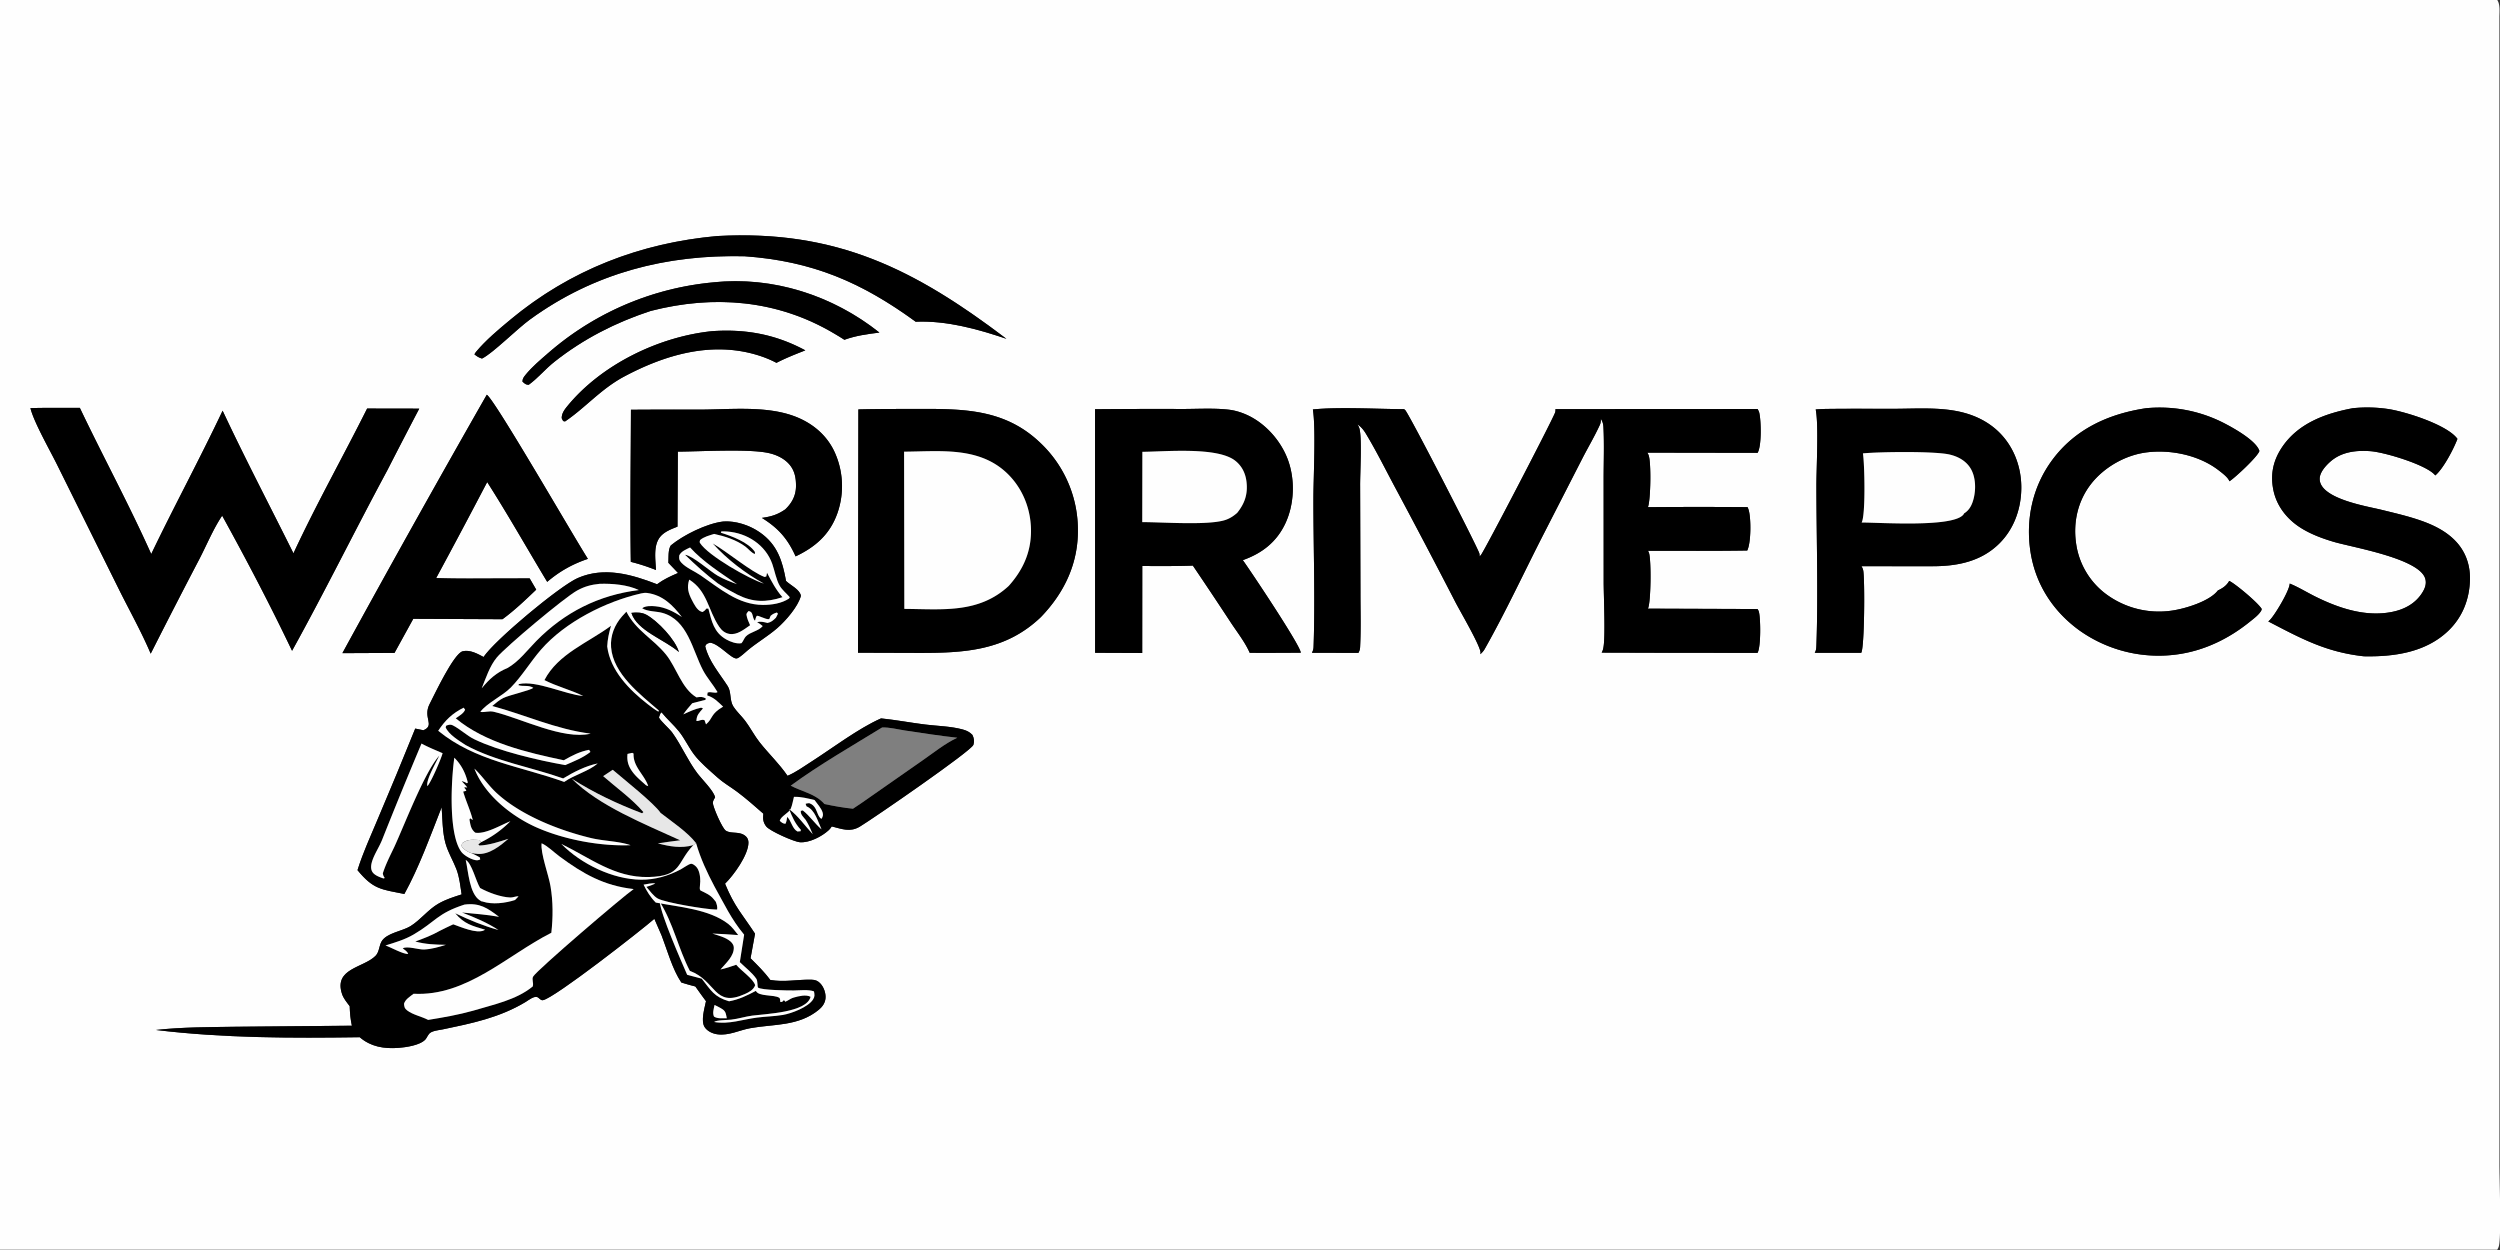 <svg xmlns="http://www.w3.org/2000/svg" width="928" height="464"><rect width="100%" height="100%" fill="#333333" stroke="none"/><path fill="#FEFEFE" d="M0 0h926.986c1.133 1.7.788 4.423.788 6.397l.014 341.344-.005 84.504c0 5.856.748 26.09-.176 30.195-.118.534-.35.978-.621 1.45H0V0zm266.236 87.621c-28.627 2.576-54.562 12.606-76.74 31.012-4.308 3.574-9.143 7.618-12.712 11.887a6.905 6.905 0 00-.678 1.007c.94.763 1.629 1.22 2.814 1.567 4.02-1.958 12.922-10.952 17.87-14.543 23.801-17.274 50.56-24.1 79.64-23.42 25.084 1.792 43.328 9.607 63.474 24.296 11.326-.488 23.02 2.712 33.678 6.347-33.914-25.72-63.004-40.573-107.346-38.153zm-1.624 17.205q-1.052.1-2.1.218-1.05.12-2.097.259-1.046.14-2.09.3-1.044.16-2.085.34-1.04.18-2.077.38-1.036.2-2.069.42-1.032.222-2.06.463-1.029.24-2.052.5-1.023.262-2.041.542t-2.03.58q-1.013.301-2.02.62-1.006.32-2.005.66-1 .34-1.994.699-.993.359-1.978.737-.986.378-1.965.775-.978.398-1.949.814-.97.416-1.932.852-.962.434-1.916.888-.953.454-1.898.926-.944.472-1.88.963-.934.49-1.86 1-.925.508-1.84 1.034-.915.527-1.82 1.071-.905.545-1.8 1.107-.893.561-1.776 1.14-.883.58-1.755 1.176-.87.596-1.73 1.21-.86.612-1.708 1.242t-1.683 1.276q-.835.646-1.658 1.309-.822.662-1.631 1.34-.81.678-1.606 1.372c-2.866 2.502-5.947 5.076-8.356 8.022-.66.806-1.23 1.522-1.204 2.608.878.738 1.123 1.124 2.309 1.168 3.45-2.505 6.14-5.831 9.468-8.475 10.73-8.527 22.837-14.683 35.822-18.94 23.456-6.024 46.951-4.155 68.007 8.326 1.305.774 2.623 1.542 3.885 2.384 4.194-1.536 8.592-2.14 13.007-2.676-17.365-13.814-39.555-21.002-61.833-18.63zm-.349 18.11c-19.706 2.046-41.078 12.39-53.744 27.927-1.039 1.275-2.046 2.673-2.005 4.384l.524 1.042.7.156c7.602-5.162 13.068-11.792 21.591-16.482 15.219-8.167 32.491-13.362 49.62-8.223 2.476.743 4.99 1.73 7.271 2.95 3.476-1.802 7.08-3.21 10.718-4.638-11.042-5.95-22.199-8-34.675-7.116zm-83.569 23.596q-27.235 47.714-53.597 95.917l19.338-.088 6.968-12.661 33.113.15c4.454-3.254 8.545-7.164 12.527-10.977l-2.435-4.178-9.285.038c-8.464-.014-16.97.15-25.428-.153q9.6-17.756 18.95-35.646c7.746 12.136 14.842 24.723 22.276 37.055 4.576-3.92 9.397-6.61 15.102-8.537-4.988-7.747-34.751-59.448-37.529-60.92zM11.3 151.5c1.281 5.24 7.353 15.825 10.004 21.219l22.923 46.196c3.897 7.82 8.315 15.687 11.714 23.726q8.915-17.64 18.078-35.152c2.711-5.225 5.174-11.237 8.45-16.078 9.018 16.354 17.905 33.3 25.94 50.163 12.218-22.078 23.372-44.765 35.344-66.979q5.874-11.484 11.867-22.907l-19.343-.035c-8.982 17.957-18.894 35.536-27.345 53.744-8.764-17.606-17.956-35.146-26.299-52.947-8.475 17.922-17.927 35.355-26.5 53.217-8.205-18.348-17.851-36.116-26.496-54.268-6.102.028-12.239-.082-18.337.1zm785.29.034c-13.826 2.084-26.257 7.693-34.77 19.181-7.33 9.894-9.97 22.05-8.1 34.16 1.844 11.93 8.273 21.91 17.994 29.015q.503.36 1.015.709.512.349 1.033.685.521.336 1.051.659.53.323 1.065.633.534.31 1.082.607.544.297 1.092.58.553.284 1.11.554.557.27 1.124.527.561.256 1.132.498.57.243 1.146.472.576.228 1.16.442.58.214 1.164.415.59.2 1.178.385.593.186 1.187.357.598.171 1.196.328.598.156 1.205.298.602.142 1.21.269.607.127 1.214.24.611.111 1.223.209.611.097 1.223.18.616.082 1.232.15.616.066 1.232.119.616.052 1.237.089.62.037 1.237.059.62.022 1.241.029.616.007 1.237-.001.62-.009 1.241-.032.616-.024 1.237-.062.616-.039 1.236-.093.617-.053 1.233-.122.616-.068 1.227-.152.616-.084 1.228-.183c9.495-1.529 18.18-5.824 25.65-11.834 1.373-1.107 3.434-2.615 4.313-4.138.18-.313.176-.394.24-.703-1.187-2.164-9.908-9.493-12.078-10.429-.901 1.693-2.46 2.758-4.181 3.532-3.067 4.06-12.277 6.832-17.147 7.504q-.806.117-1.613.194-.81.077-1.621.114-.811.037-1.622.034-.816-.003-1.626-.045-.811-.044-1.622-.126-.807-.083-1.608-.206-.807-.122-1.604-.285-.793-.162-1.581-.363-.788-.2-1.563-.44-.78-.24-1.54-.518-.766-.277-1.513-.592-.752-.315-1.486-.667-.73-.35-1.445-.738-.716-.387-1.41-.809-.692-.421-1.367-.877-.675-.455-1.323-.944-.567-.428-1.11-.883-.544-.456-1.06-.938-.521-.483-1.015-.99-.498-.508-.965-1.04-.471-.532-.91-1.087-.44-.555-.857-1.13-.412-.577-.797-1.173-.38-.596-.734-1.21-.353-.615-.68-1.247-.321-.631-.61-1.278-.29-.647-.55-1.308-.253-.66-.48-1.333-.221-.673-.412-1.356-.19-.683-.348-1.375-.154-.691-.272-1.39-.122-.699-.209-1.403c-1.01-7.712.789-15.427 5.6-21.606 4.901-6.292 12.852-10.784 20.775-11.75 8.997-1.098 19.466 1.108 26.705 6.747 1.215.947 3.416 2.573 3.896 4.003 2.08-1.315 10.646-9.299 11.126-11.268-1.173-3.757-9.214-8.266-12.498-9.99q-.843-.449-1.704-.866-.86-.418-1.74-.804-.873-.386-1.761-.74-.888-.353-1.79-.674-.901-.32-1.816-.608-.911-.288-1.835-.542-.92-.254-1.853-.475-.929-.22-1.87-.405-.939-.186-1.881-.338-.947-.151-1.894-.268-.95-.117-1.902-.199-.956-.082-1.912-.129-.956-.046-1.912-.059-.956-.011-1.911.012-.956.023-1.912.08-.956.059-1.907.152zm76.727 0c-10.043 1.909-20.096 5.502-26.116 14.326-3.38 4.961-4.535 10.189-3.316 16.086 1.205 5.848 4.974 10.657 9.943 13.853 3.77 2.426 8.105 4.039 12.381 5.312 7.022 2.09 32.106 6.202 34.08 13.8.504 1.935-.203 3.645-1.245 5.258-2.51 3.894-6.51 6.026-10.977 6.947-9.835 2.025-19.887-1.336-28.644-5.689-3.148-1.566-6.229-3.484-9.482-4.808-.031 2.581-5.603 11.855-7.443 13.611a9.98 9.98 0 01-.507.444c12.29 6.39 21.423 11.382 35.453 12.94 11.085.228 22.887-1.392 31.285-9.39 5.378-5.12 7.992-11.893 8.123-19.223.095-5.467-1.726-10.484-5.59-14.404-3.384-3.435-7.806-5.635-12.304-7.236-4.866-1.732-9.998-2.896-15.009-4.137-5.205-1.29-23.026-4.083-22.886-11.554.045-2.387 2.288-4.845 3.964-6.32 4.168-3.667 9.636-4.27 14.954-3.866 5.269.4 20.816 5.087 23.924 8.909.022.027.04.058.059.087 2.967-2.45 6.836-9.836 8.236-13.567-3.77-5.234-19.131-10.032-25.415-11.039q-1.667-.26-3.352-.412-1.68-.152-3.37-.194-1.69-.043-3.375.023-1.69.067-3.37.243zm-554.687.44l-.14 90.315 22.43.074c17.158.031 32.395-.792 45.475-13.323 8.737-9.068 13.926-20.005 13.717-32.74q-.005-.557-.025-1.113-.019-.556-.052-1.111-.033-.556-.08-1.11t-.108-1.107q-.061-.554-.136-1.105-.075-.551-.163-1.1-.089-.55-.191-1.097-.102-.546-.218-1.09-.116-.545-.246-1.086t-.272-1.079q-.143-.537-.3-1.071-.156-.534-.326-1.064t-.352-1.056q-.183-.525-.38-1.046-.195-.52-.404-1.036-.21-.516-.431-1.026-.222-.51-.456-1.014-.235-.505-.482-1.004-.247-.498-.506-.99-.26-.493-.531-.978-.272-.485-.556-.964-.284-.479-.58-.95-.295-.471-.602-.935-.308-.464-.627-.92-.318-.456-.649-.904-.33-.448-.671-.887-.341-.44-.693-.87-.353-.43-.715-.852-.363-.423-.736-.835-.373-.413-.757-.816-.383-.403-.777-.796-.393-.394-.797-.777c-12.734-12.276-27.499-12.764-44.17-12.715-7.262.02-14.536-.017-21.796.139l-1.697.04zm87.848-.068l.029 90.411 17.483.07.022-32.277c6.254 0 12.526.087 18.775-.162q7.117 10.493 14.067 21.097c2.32 3.515 5.368 7.42 7.035 11.263l4.417.048 14.533-.065c.059-2.43-18.705-30.487-21.505-34.366 7.09-2.523 12.508-6.667 15.77-13.596 3.357-7.128 3.697-16.135 1.01-23.532-2.582-7.118-8.344-13.649-15.271-16.789-2.088-.948-4.408-1.664-6.696-1.928-5.649-.655-11.686-.254-17.388-.26q-16.141-.062-32.281.086zm80.869.078c1.146 7.434.203 24.694.194 33.073-.027 18.335.694 36.837.05 55.152-.027.79-.244 1.398-.593 2.1l17.237.038c.421-.742.603-1.347.643-2.192.345-6.726.118-13.553.123-20.293l-.118-39.759c-.023-4.48.707-17.237-.231-20.89-.15-.593-.44-1.16-.734-1.693 1.404.998 2.292 2.099 3.171 3.565 3.873 6.434 7.253 13.267 10.8 19.886q11.339 21.169 22.347 42.513c1.935 3.72 8.599 15.075 9.296 18.371.073.352.023.638-.036.986.643-.572 1.182-1.157 1.613-1.912 7.95-14.045 14.809-28.93 22.193-43.3l14.07-27.473c2.144-4.171 4.594-8.278 6.533-12.536.25-.55.308-1.238.326-1.837.005-.108 0-.217 0-.326.64.987.906 1.898.965 3.076.331 6.456.068 13.043.073 19.517l.013 37.97c0 5.365.734 20.54-.135 24.597-.123.585-.3 1.122-.612 1.637l19.19.052 38.67.044c1.295-2.265 1.159-12.726.507-15.218-.095-.37-.304-.733-.503-1.056l-40.7-.144c1.156-2.201 1.287-18.092.395-20.71a4.377 4.377 0 00-.372-.775c12.277-.012 24.572.105 36.849-.102 1.45-2.847 1.481-12.157.471-15.222a8.755 8.755 0 00-.344-.877q-18.492-.138-36.99.012c1.034-2.622 1.278-16.896.218-19.386-.167-.394-.131-.279-.308-.613-.036-.077-.077-.155-.113-.233l40.916.066c1.536-2.617 1.323-11.814.621-14.844-.1-.424-.308-.823-.512-1.206l-.109-.217-75.033.046c.023.435.018.899-.145 1.308-1.621 4.022-26.374 51.594-27.557 52.898-.154.167-.312.326-.475.482.022-.44.018-.916-.15-1.332-1.79-4.464-25.949-51.44-27.457-52.995-.132-.135-.277-.234-.426-.349-10.365-.037-23.824-.885-33.831.1zm186.643.003c1.141 5.663.262 21.43.262 28.246.01 19.617.684 39.478.005 59.066-.04 1.087-.032 2.075-.63 3.022l17.256-.01c1.232-1.943 1.368-27.107.752-30.515-.11-.58-.358-1.115-.666-1.615l26.044.006c9.287.032 18.243-1.636 25.097-8.408 5.59-5.52 8.236-13.217 8.2-20.984-.032-7.546-2.823-14.99-8.236-20.327-3.801-3.748-8.576-6.148-13.731-7.424-8.168-2.022-17.21-1.301-25.587-1.296-8.344.006-16.703-.06-25.047.055q-1.862.037-3.72.184zm-439.787.114c-.053 18.81-.342 37.652-.049 56.459 3.226.8 6.25 1.802 9.34 3.024-.166-3.988-1.123-9.383 1.793-12.586 1.602-1.758 4.04-2.654 6.198-3.51l.127-27.844c8.456-.046 26.054-1.088 33.517.481 2.708.57 5.407 1.745 7.384 3.725 2.431 2.436 3.02 5.453 2.957 8.786-.063 3.324-1.48 6.023-3.848 8.31l-.16.15c-2.902 2.001-5.217 2.66-8.651 3.149 6.053 3.75 9.592 7.73 12.52 14.284 7.355-3.493 12.723-8.153 15.517-16.05q.246-.7.456-1.412.211-.712.387-1.432.176-.722.316-1.45.14-.729.245-1.464.105-.734.173-1.473.068-.74.101-1.48.032-.742.029-1.484-.005-.742-.044-1.483-.04-.741-.117-1.48-.076-.738-.188-1.471-.113-.734-.26-1.461-.148-.727-.331-1.447-.183-.719-.402-1.428-.218-.71-.47-1.407-.253-.698-.54-1.383-.285-.684-.605-1.354c-3.2-6.586-8.984-10.965-15.803-13.243-10.466-3.495-23.206-2.094-34.168-2.075q-12.712-.044-25.424.049zm34.22 41.492c-6.066.72-14.757 5.015-19.423 8.879-1.076 1.671-.777 4.468-.902 6.435l3.603 3.783c-2.803 1.193-5.338 2.359-7.8 4.187-9.445-3.673-19.637-6.597-29.446-2.301-6.742 2.953-30.917 23.147-34.947 29.3-2.288-1.224-5.043-2.76-7.734-2.128-3.32.78-10.536 16.189-12.273 19.532-2.687 5.174 2.133 7.912-2.332 9.79l-3.039-.627q-6.791 16.844-13.895 33.559c-2.604 6.233-5.51 12.543-7.529 18.988 5.848 7.135 8.686 7.099 17.383 8.852 5.433-9.827 9.72-21.683 13.842-32.187.333 4.31.28 9.289 1.458 13.442.941 3.315 2.795 6.346 4.034 9.556 1.13 2.928 1.445 6.26 1.938 9.346-2.993.965-5.894 1.87-8.633 3.45-3.863 2.228-6.602 6-10.365 8.337-3.048 1.892-8.934 2.538-10.735 5.718-.922 1.629-.853 3.896-2.212 5.28-4.419 4.497-15.592 4.644-12.46 14.153.55 1.673 1.801 3.164 2.853 4.557.066 2.51.282 4.783.814 7.245l-43.39.39c-9.748.148-19.656.125-29.349 1.195 25.097 3.033 50.407 3.047 75.647 2.685 4.09 3.544 9.05 4.341 14.322 3.957 2.834-.206 8.057-.96 10.027-3.093.349-.38.555-.828.818-1.262.15-.247.319-.482.479-.722.85-1.278 3.694-1.484 5.154-1.788 10.901-2.27 21.057-4.355 30.69-10.127 1.257-.753 3.409-2.568 4.718-1.704.577.38 1.063 1.104 1.758.996 4.202-.65 36.89-26.227 41.399-30.212l2.668 6.125c2.143 5.535 4.03 12.617 7.368 17.527 1.717.506 3.437 1.06 5.18 1.462 1.313 1.815 2.592 3.679 3.954 5.455-.496 2.545-2.008 7.316-.486 9.643 1.02 1.56 3.017 2.456 4.809 2.67 4.272.513 7.966-1.515 12.024-2.26 8.808-1.617 17.978-.64 25.536-6.873 1.336-1.102 2.315-2.48 2.478-4.242.166-1.805-.581-4.014-1.79-5.362-1.008-1.122-1.964-1.5-3.46-1.535-5.2-.118-10.007 1-15.248.087-2.187-2.943-4.737-5.464-7.33-8.042l1.67-9.119c-4.783-7.35-7.568-9.892-11.136-18.573 3.19-3.106 8.75-10.788 8.685-15.308-.013-.837-.307-1.651-.92-2.217-2.296-2.117-5.26-.831-7.43-2.12-1.349-.801-4.802-8.747-4.86-10.324-.025-.694.509-1.52.835-2.105-.618-2.505-4.815-6.584-6.479-8.77-3.69-4.85-6.002-10.505-9.535-15.379-.875-1.208-4.567-4.512-4.804-5.45-.051-.203.513-1.457.606-1.686l.36-.243c2.017 2.532 4.486 4.636 6.455 7.1 2.12 2.653 3.531 5.798 5.566 8.508 2.243 2.987 5.846 6.002 8.647 8.52 2.261 2.032 4.93 3.548 7.36 5.364 3.39 2.534 6.554 5.344 9.737 8.128-.195 1.883-.126 3.156 1.05 4.71 1.306 1.725 10.397 5.733 12.514 5.888 3.524.258 8.144-2.123 10.703-4.483.439-.404.797-.887 1.123-1.383 3.795.947 6.83 2.232 10.422.066 5.045-3.042 41.447-28.134 42.149-30.347.421-1.33.234-2.477-.375-3.712-1.078-1.102-2.168-1.609-3.648-2.01-4.416-1.194-9.405-1.266-13.947-1.833-5.439-.679-10.847-1.708-16.298-2.26-8.33 3.664-18.08 11.068-25.987 16.138-2.735 1.755-5.747 3.915-8.732 5.17-3.085-4.506-6.943-8.142-10.307-12.387-2.024-2.554-3.508-5.512-5.48-8.105-1.344-1.767-3.12-3.366-4.31-5.218-1.472-2.295-.695-5.347-2.108-7.565-2.962-4.647-7.097-9.34-8.355-14.856.501-.985.756-.909 1.758-1.285 3.324.257 8.09 6.268 10.024 5.834.958-.215 3.162-2.31 3.974-2.987 3.5-2.92 7.535-5.264 10.924-8.195 3.162-2.736 7.755-7.981 8.842-12.027-.348-2.354-3.839-3.895-5.52-5.537-1.348-7.466-3.188-13.512-9.784-18.078-3.769-2.609-8.925-4.318-13.566-3.98z"/><path d="M276.43 95.13c-29.08-.68-55.839 6.147-79.64 23.42-4.948 3.592-13.85 12.586-17.87 14.544-1.185-.348-1.873-.804-2.814-1.567.215-.369.404-.678.678-1.007 3.569-4.27 8.404-8.313 12.712-11.887 22.178-18.406 48.113-28.436 76.74-31.012 44.342-2.42 73.432 12.434 107.346 38.153-10.658-3.635-22.352-6.835-33.678-6.347-20.146-14.69-38.39-22.504-63.474-24.296z"/><path d="M241.546 115.422c-12.985 4.257-25.093 10.413-35.822 18.94-3.328 2.644-6.018 5.97-9.468 8.475-1.186-.044-1.43-.43-2.31-1.168-.025-1.086.546-1.802 1.205-2.608 2.41-2.946 5.49-5.52 8.356-8.022q.796-.694 1.606-1.372.809-.678 1.631-1.34.823-.663 1.658-1.309.835-.646 1.683-1.276.847-.63 1.707-1.243.86-.613 1.731-1.21.872-.595 1.755-1.174.883-.58 1.777-1.141.894-.562 1.799-1.107.905-.544 1.82-1.07.915-.527 1.84-1.036.926-.508 1.86-.999.936-.49 1.88-.963.945-.472 1.898-.926.954-.454 1.916-.888.962-.436 1.932-.852t1.95-.814q.978-.397 1.964-.775.985-.378 1.978-.737.993-.36 1.994-.699 1-.34 2.006-.66 1.006-.319 2.018-.62 1.013-.3 2.03-.58 1.019-.28 2.042-.541 1.023-.26 2.051-.501 1.029-.241 2.061-.462 1.033-.22 2.07-.42 1.036-.201 2.076-.381 1.041-.18 2.085-.34 1.044-.16 2.09-.3 1.047-.14 2.096-.259 1.05-.119 2.1-.218c22.28-2.372 44.47 4.816 61.834 18.63-4.415.536-8.813 1.14-13.007 2.676-1.262-.842-2.58-1.61-3.885-2.384-21.056-12.481-44.551-14.35-68.007-8.326z"/><path d="M231.33 139.963c-8.524 4.69-13.99 11.32-21.592 16.482l-.7-.156-.524-1.042c-.041-1.71.966-3.11 2.005-4.384 12.666-15.537 34.038-25.88 53.744-27.927 12.476-.884 23.633 1.165 34.675 7.116-3.638 1.428-7.242 2.836-10.718 4.637-2.282-1.22-4.795-2.206-7.272-2.95-17.128-5.138-34.4.057-49.619 8.224zM127.097 242.45q26.362-48.204 53.597-95.918c2.778 1.472 32.54 53.173 37.53 60.92-5.706 1.927-10.527 4.616-15.103 8.537-7.434-12.332-14.53-24.919-22.276-37.055q-9.35 17.89-18.95 35.646c8.457.304 16.964.14 25.428.153l9.285-.038 2.435 4.178c-3.982 3.813-8.073 7.723-12.527 10.977l-33.113-.15-6.968 12.66-19.338.09zm-71.156.191c-3.399-8.039-7.817-15.906-11.714-23.726l-22.923-46.196c-2.651-5.394-8.723-15.978-10.004-21.22 6.098-.182 12.235-.072 18.337-.1 8.645 18.152 18.29 35.92 26.497 54.268 8.572-17.862 18.024-35.295 26.5-53.217 8.342 17.801 17.534 35.341 26.298 52.947 8.451-18.208 18.363-35.787 27.345-53.744l19.343.035q-5.993 11.423-11.867 22.907c-11.972 22.214-23.126 44.9-35.344 66.98-8.035-16.865-16.922-33.81-25.94-50.164-3.276 4.841-5.739 10.853-8.45 16.078Q64.856 225 55.941 242.64zm783.604-16.578c-.064.31-.06.39-.24.703-.88 1.523-2.94 3.031-4.313 4.138-7.47 6.01-16.155 10.305-25.65 11.834q-.612.099-1.228.183-.611.084-1.227.152-.616.069-1.233.122-.62.054-1.236.093-.62.038-1.237.062-.62.023-1.241.032-.62.008-1.237 0-.62-.006-1.241-.028-.616-.022-1.237-.059-.62-.037-1.237-.09-.616-.052-1.232-.119t-1.232-.15q-.612-.082-1.223-.18-.612-.097-1.223-.208-.607-.113-1.215-.24-.607-.127-1.21-.269-.606-.142-1.204-.298-.598-.157-1.196-.328-.594-.171-1.187-.357-.589-.186-1.178-.385-.584-.2-1.164-.415-.584-.214-1.16-.442-.575-.23-1.146-.472-.57-.242-1.132-.498-.567-.257-1.124-.527-.557-.27-1.11-.553-.548-.284-1.092-.58-.548-.298-1.082-.608-.535-.31-1.065-.633-.53-.323-1.05-.66-.522-.335-1.034-.684-.512-.348-1.015-.71c-9.721-7.104-16.15-17.084-17.993-29.014-1.871-12.11.77-24.266 8.1-34.16 8.512-11.488 20.943-17.097 34.769-19.181q.951-.093 1.907-.151.956-.058 1.912-.081.955-.023 1.911-.012.956.013 1.912.06.956.046 1.912.128.951.082 1.902.199.947.117 1.894.268.942.152 1.88.338.942.185 1.871.405.933.22 1.853.475.924.254 1.835.542.915.287 1.816.608.902.32 1.79.675.888.353 1.762.739.879.386 1.74.804.86.417 1.703.866c3.284 1.724 11.325 6.233 12.498 9.99-.48 1.97-9.046 9.953-11.126 11.268-.48-1.43-2.681-3.056-3.896-4.003-7.239-5.64-17.708-7.845-26.705-6.748-7.923.967-15.874 5.46-20.775 11.751-4.811 6.179-6.61 13.894-5.6 21.606q.087.704.209 1.403.118.699.272 1.39.158.692.348 1.375.19.683.413 1.356.226.673.48 1.333.258.66.548 1.308.29.647.616 1.278.322.632.675 1.246.354.615.734 1.211.385.596.797 1.173.417.575.857 1.13.439.555.91 1.087.467.532.965 1.04.494.507 1.015.99.516.482 1.06.938.543.455 1.11.883.648.489 1.323.944.675.456 1.368.877.693.422 1.409.809.715.387 1.445.738.734.352 1.486.667.747.315 1.513.592.76.278 1.54.518.775.24 1.563.44.788.201 1.58.363.798.163 1.605.285.801.123 1.608.206.81.082 1.622.126.81.042 1.626.045.81.003 1.622-.034.81-.037 1.621-.114.807-.077 1.613-.194c4.87-.672 14.08-3.443 17.147-7.504 1.721-.774 3.28-1.84 4.181-3.532 2.17.936 10.89 8.265 12.078 10.429zm10.396-9.444c3.253 1.324 6.334 3.242 9.482 4.808 8.757 4.353 18.81 7.714 28.644 5.689 4.467-.92 8.467-3.053 10.977-6.947 1.042-1.613 1.749-3.323 1.246-5.258-1.975-7.598-27.059-11.71-34.08-13.8-4.277-1.273-8.613-2.886-12.382-5.312-4.97-3.196-8.738-8.005-9.943-13.853-1.219-5.897-.064-11.125 3.316-16.086 6.02-8.824 16.073-12.417 26.116-14.326q1.68-.176 3.37-.243 1.686-.066 3.376-.023 1.69.042 3.37.194 1.685.152 3.352.412c6.284 1.007 21.645 5.805 25.415 11.039-1.4 3.731-5.269 11.117-8.236 13.567-.018-.029-.037-.06-.06-.087-3.107-3.822-18.654-8.509-23.923-8.91-5.318-.403-10.786.2-14.954 3.867-1.676 1.475-3.919 3.933-3.964 6.32-.14 7.47 17.681 10.264 22.886 11.554 5.01 1.241 10.143 2.405 15.009 4.137 4.498 1.6 8.92 3.8 12.304 7.236 3.864 3.92 5.685 8.937 5.59 14.404-.131 7.33-2.745 14.102-8.123 19.222-8.398 7.999-20.2 9.62-31.285 9.391-14.03-1.558-23.163-6.55-35.453-12.94a9.98 9.98 0 00.507-.444c1.84-1.756 7.412-11.03 7.443-13.611zm-531.451 25.67l.14-90.314 1.697-.04c7.26-.156 14.534-.118 21.796-.14 16.671-.048 31.436.44 44.17 12.716q.404.383.797.777.394.393.777.796.384.403.757.816.373.412.736.835.362.421.715.852.352.43.693.87.342.44.671.887.33.448.65.904.318.456.626.92.307.464.603.935.295.471.579.95t.556.964q.271.485.53.978.26.492.507.99.247.499.482 1.004.234.504.456 1.014t.43 1.026q.21.515.406 1.036.196.521.379 1.046.182.526.352 1.056.17.53.327 1.064.156.534.299 1.071.143.538.272 1.08.13.54.246 1.084.116.545.218 1.091.102.547.19 1.097.09.549.164 1.1.075.551.136 1.105.06.553.108 1.107.047.554.08 1.11.033.555.052 1.11.02.557.025 1.114c.209 12.735-4.98 23.672-13.717 32.74-13.08 12.53-28.317 13.354-45.474 13.323l-22.431-.074zm17.106-74.627l.091 58.358c14.075.098 27.595 1.803 38.74-8.517 5.712-6.36 8.689-13.49 8.235-22.115-.407-7.74-3.688-15.107-9.487-20.31-10.4-9.333-24.645-7.503-37.579-7.416zm70.911 74.655l-.03-90.41q16.14-.15 32.282-.087c5.702.006 11.74-.395 17.388.26 2.288.264 4.608.98 6.696 1.928 6.927 3.14 12.689 9.671 15.271 16.79 2.687 7.396 2.347 16.403-1.01 23.53-3.262 6.93-8.68 11.074-15.77 13.597 2.8 3.879 21.564 31.935 21.505 34.366l-14.533.065-4.417-.048c-1.667-3.843-4.715-7.748-7.035-11.263q-6.95-10.604-14.067-21.097c-6.25.25-12.521.162-18.775.162l-.022 32.278-17.483-.071zm17.543-74.601l-.045 26.092c7.69.007 23.68 1.21 30.335-.642 1.907-.53 3.43-1.5 4.901-2.795 2.805-3.488 3.987-6.983 3.466-11.485-.362-3.134-1.658-5.85-4.15-7.838-6.594-5.258-25.856-3.401-34.507-3.332zm62.948 74.594c.349-.703.566-1.311.593-2.101.644-18.315-.077-36.817-.05-55.152.01-8.379.952-25.64-.194-33.073 10.007-.986 23.466-.138 33.83-.1.15.114.295.213.427.348 1.508 1.555 25.668 48.531 27.457 52.995.168.416.172.891.15 1.332.163-.156.321-.315.475-.482 1.183-1.304 25.936-48.876 27.557-52.898.163-.41.168-.873.145-1.308l75.033-.046.11.217c.203.383.411.782.511 1.206.702 3.03.915 12.227-.62 14.844l-40.917-.066c.036.078.077.156.113.233.177.334.14.22.308.613 1.06 2.49.816 16.764-.217 19.386q18.492-.15 36.989-.012c.127.287.249.578.344.877 1.01 3.065.979 12.375-.471 15.222-12.277.207-24.572.09-36.849.102.145.25.277.498.372.774.892 2.619.761 18.51-.394 20.711l40.699.144c.2.323.408.686.503 1.056.652 2.492.788 12.953-.508 15.218l-38.67-.044-19.189-.052c.313-.515.49-1.052.612-1.637.87-4.057.135-19.232.135-24.597l-.013-37.97c-.005-6.474.258-13.06-.073-19.517-.059-1.178-.326-2.089-.965-3.076 0 .109.005.218 0 .326-.018.599-.077 1.288-.326 1.837-1.939 4.258-4.39 8.365-6.532 12.536l-14.07 27.473c-7.385 14.37-14.244 29.255-22.194 43.3-.43.755-.97 1.34-1.613 1.912.059-.348.109-.634.036-.986-.697-3.296-7.361-14.651-9.296-18.37q-11.008-21.345-22.347-42.514c-3.547-6.619-6.927-13.452-10.8-19.886-.879-1.466-1.767-2.567-3.171-3.565.294.534.584 1.1.734 1.694.938 3.652.208 16.409.23 20.89l.119 39.758c-.005 6.74.222 13.567-.123 20.293-.04.845-.222 1.45-.643 2.192l-17.237-.038zm186.629.011c.598-.947.59-1.935.63-3.022.68-19.588.004-39.45-.005-59.066 0-6.816.88-22.583-.262-28.246q1.857-.147 3.719-.184c8.344-.115 16.703-.05 25.047-.055 8.376-.005 17.419-.726 25.587 1.296 5.155 1.276 9.93 3.676 13.73 7.424 5.414 5.337 8.205 12.78 8.236 20.327.037 7.767-2.609 15.464-8.2 20.984-6.853 6.772-15.81 8.44-25.096 8.408l-26.044-.006c.308.5.557 1.035.666 1.615.616 3.408.48 28.572-.752 30.514l-17.256.011zm17.894-74.026c.63 3.885 1.038 22.984-.475 25.66 7.37.034 33.088 1.794 37.56-2.711.208-.21.344-.4.461-.67 2.048-1.257 2.995-3.27 3.561-5.55.87-3.483.77-7.985-1.137-11.13-1.73-2.853-4.661-4.443-7.842-5.178-5.517-1.276-25.93-1.017-32.128-.42zM234.154 208.56c-.293-18.807-.004-37.649.049-56.46q12.712-.092 25.424-.048c10.962-.02 23.702-1.42 34.168 2.075 6.819 2.278 12.603 6.657 15.803 13.243q.32.67.606 1.354.286.685.538 1.383.253.698.471 1.407.219.71.402 1.428.183.72.33 1.447.148.727.26 1.46.113.734.19 1.473.075.738.116 1.479.04.741.044 1.483.003.742-.029 1.484-.033.74-.101 1.48-.068.739-.173 1.473-.105.735-.245 1.464-.14.728-.316 1.45-.176.72-.387 1.432-.21.712-.456 1.412c-2.794 7.897-8.162 12.557-15.518 16.05-2.927-6.554-6.466-10.534-12.52-14.284 3.435-.49 5.75-1.148 8.652-3.149l.16-.15c2.368-2.287 3.785-4.986 3.848-8.31.063-3.333-.526-6.35-2.957-8.786-1.977-1.98-4.676-3.156-7.384-3.725-7.463-1.569-25.06-.527-33.517-.481l-.127 27.845c-2.159.855-4.596 1.75-6.198 3.51-2.916 3.202-1.96 8.597-1.792 12.585-3.092-1.222-6.115-2.224-9.34-3.024z"/><path fill="#FEFEFE" d="M335.687 226.02l-.09-58.358c12.933-.087 27.178-1.917 37.578 7.416 5.8 5.203 9.08 12.57 9.487 20.31.454 8.626-2.523 15.754-8.234 22.115-11.146 10.32-24.666 8.615-38.741 8.517zm88.318-32.212l.045-26.092c8.65-.07 27.913-1.926 34.507 3.332 2.492 1.989 3.788 4.704 4.15 7.838.521 4.502-.661 7.997-3.466 11.485-1.472 1.294-2.994 2.264-4.901 2.795-6.656 1.851-22.646.65-30.335.642zm267.041.147c1.513-2.676 1.105-21.775.475-25.66 6.198-.596 26.61-.855 32.128.421 3.18.735 6.112 2.325 7.842 5.178 1.907 3.145 2.007 7.647 1.137 11.13-.566 2.28-1.513 4.293-3.56 5.55a2.06 2.06 0 01-.463.67c-4.47 4.505-30.189 2.745-37.56 2.71z"/><path d="M248.098 208.907c.125-1.967-.174-4.764.902-6.435 4.666-3.864 13.357-8.159 19.422-8.88 4.641-.337 9.797 1.372 13.566 3.981 6.596 4.566 8.436 10.612 9.784 18.078 1.681 1.642 5.172 3.183 5.52 5.537-1.087 4.046-5.68 9.29-8.842 12.027-3.389 2.931-7.423 5.276-10.924 8.195-.812.677-3.016 2.772-3.974 2.987-1.933.434-6.7-5.577-10.024-5.834-1.002.376-1.257.3-1.758 1.285 1.258 5.517 5.393 10.21 8.355 14.856 1.413 2.218.636 5.27 2.109 7.565 1.189 1.852 2.965 3.45 4.31 5.218 1.97 2.593 3.455 5.551 5.48 8.105 3.363 4.245 7.22 7.88 10.306 12.387 2.985-1.255 5.997-3.415 8.732-5.17 7.906-5.07 17.657-12.474 25.987-16.139 5.451.553 10.86 1.582 16.298 2.26 4.542.568 9.53.64 13.947 1.835 1.48.4 2.57.907 3.648 2.01.609 1.234.796 2.381.375 3.71-.702 2.214-37.104 27.306-42.15 30.348-3.592 2.166-6.626.881-10.421-.066-.326.496-.684.979-1.123 1.383-2.56 2.36-7.179 4.741-10.703 4.483-2.117-.155-11.208-4.163-12.513-5.887-1.177-1.555-1.246-2.828-1.05-4.711-3.184-2.784-6.348-5.594-9.737-8.128-2.43-1.816-5.1-3.332-7.361-5.365-2.801-2.517-6.404-5.532-8.647-8.52-2.035-2.709-3.446-5.854-5.566-8.506-1.969-2.465-4.438-4.57-6.455-7.1l-.36.242c-.093.229-.657 1.483-.606 1.686.237.938 3.929 4.242 4.804 5.45 3.533 4.874 5.846 10.53 9.535 15.378 1.664 2.187 5.861 6.266 6.48 8.77-.327.586-.86 1.412-.835 2.106.057 1.577 3.51 9.523 4.858 10.324 2.17 1.289 5.135.003 7.431 2.12.613.566.907 1.38.92 2.217.065 4.52-5.494 12.202-8.685 15.308 3.568 8.68 6.353 11.223 11.136 18.573l-1.67 9.12c2.593 2.577 5.143 5.098 7.33 8.04 5.24.915 10.047-.204 15.248-.086 1.496.034 2.452.413 3.46 1.535 1.209 1.348 1.956 3.557 1.79 5.362-.163 1.762-1.142 3.14-2.478 4.242-7.558 6.232-16.728 5.256-25.536 6.873-4.058.745-7.752 2.773-12.024 2.26-1.792-.214-3.788-1.11-4.809-2.67-1.522-2.327-.01-7.098.486-9.643-1.362-1.776-2.64-3.64-3.954-5.455-1.743-.401-3.463-.956-5.18-1.462-3.339-4.91-5.225-11.992-7.368-17.527l-2.668-6.125c-4.51 3.985-37.197 29.562-41.399 30.212-.695.108-1.181-.616-1.758-.996-1.31-.864-3.46.951-4.717 1.704-9.634 5.772-19.79 7.857-30.691 10.127-1.46.304-4.304.51-5.154 1.788-.16.24-.33.475-.479.722-.263.434-.47.883-.818 1.262-1.97 2.133-7.193 2.887-10.027 3.093-5.273.384-10.231-.413-14.322-3.957-25.24.362-50.55.348-75.647-2.685 9.693-1.07 19.6-1.047 29.349-1.195l43.39-.39c-.532-2.462-.748-4.735-.814-7.245-1.052-1.393-2.302-2.884-2.853-4.557-3.132-9.509 8.041-9.656 12.46-14.153 1.359-1.384 1.29-3.651 2.212-5.28 1.8-3.18 7.687-3.826 10.735-5.718 3.763-2.338 6.502-6.11 10.365-8.337 2.739-1.58 5.64-2.485 8.633-3.45-.493-3.086-.809-6.418-1.938-9.346-1.24-3.21-3.093-6.241-4.034-9.556-1.178-4.153-1.125-9.132-1.458-13.442-4.121 10.504-8.409 22.36-13.842 32.187-8.697-1.753-11.535-1.717-17.383-8.852 2.018-6.445 4.925-12.755 7.53-18.988q7.103-16.715 13.894-33.56l3.039.627c4.465-1.877-.355-4.615 2.332-9.789 1.737-3.343 8.953-18.752 12.273-19.532 2.691-.632 5.446.904 7.734 2.127 4.03-6.152 28.205-26.346 34.947-29.299 9.809-4.296 20-1.372 29.446 2.301 2.462-1.828 4.997-2.994 7.8-4.187l-3.603-3.783zm-9.753 92.978c-9.236-3.519-17.765-7.516-26.11-12.842 9.992 10.086 27.416 16.996 40.243 22.876-2.761.366-5.534.693-8.283 1.14 4.332 1.162 8.767 1.948 13.175.645-6.325 6.611-4.046 11.56-16.611 11.85-12.625.293-21.646-7.075-32.387-12.285 7.274 7.416 19.07 13.171 29.572 13.273 5.24.051 10.166-1.403 14.77-3.843 1.005-.533 2.662-1.796 3.704-2.047.645-.156 1.58.645 1.98 1.049 1.23 1.24 1.593 3.825 1.542 5.495-.026.82-.132 1.632-.186 2.45-.025.38.063.584.266.898 1.806.899 3.629 1.607 4.899 3.225.256.326.532.636.788.963.36 1.008.642 1.772.504 2.868-.129.01-.257.033-.387.032-3.69-.04-18.788-2.527-21.648-4.091-1.549-.847-3.065-2.992-4.235-4.333 1.162-.31 2.201-.726 3.297-1.211-.78-.405-3.356.247-4.339.387 1.196 2.472 2.577 4.708 4.528 6.65 8.58 1.662 19.767 2.411 26.894 7.922 1.415 1.095 2.598 2.755 3.715 4.15q-4.805-.377-9.62-.567c2.184.707 4.907 1.377 6.689 2.88.591.498 1.217 1.327 1.27 2.116.225 3.328-2.941 5.976-4.934 8.337 2.008-.44 3.906-1.084 5.843-1.759 1.692 2.117 6.4 5.258 7.033 7.618-.666 1.734-2.247 2.545-3.859 3.27-11.493 5.17-10.472-4.923-20.39-8.617-4.314-8.352-6.124-17.594-11.182-25.672.468 5.009 7.83 21.688 10.192 27.134l5.399 1.433c3.444 4.33 4.538 6.76 10.148 8.407 3.75-.687 6.6-2.117 9.957-3.871 1.038 2.22 6.71 1.295 8.695 2.57.325.208.332 1.19.39 1.58.826-.037.797-.168 1.337-.748l.52.633c.288-.144.596-.28.872-.448.801-.485 1.399-.871 2.316-1.13 1.74-.491 4.515-1.204 6.17-.254-1.403 5.858-16.755 6.325-21.605 6.973-2.658.355-5.216 1.2-7.893 1.506-1.49.17-5.35.098-6.328.864 5.472.98 10.617-.964 16.005-1.642 3.142-.396 6.348-.45 9.473-.96 3.246-.531 9.43-2.89 11.256-5.74.73-1.14.578-1.762.36-3.014-2.009-.777-5.289-.372-7.454-.35-2.022.02-12.092-.086-13.312-1.07-.28-.224-.074-2.409-.618-3.233-1.435-2.177-4.255-4.352-6.15-6.21q.77-5.102 1.605-10.194c-4.784-5.723-7.407-11.466-11.025-17.912-2.761-5.22-5.175-10.387-6.813-16.072-3.223-4.145-9.022-7.973-13.181-11.227-2.309-3.508-14.036-12.788-17.755-15.995l-3.56 2.356c4.838 4.242 10.813 8.507 14.946 13.356l-.488.43zm-59.714 10.713q1.507-.73 2.945-1.586 1.439-.856 2.799-1.831 1.36-.975 2.632-2.063t2.447-2.28c-3.541 1.426-9.247 4.865-13.022 4.256-1.694-1.345-1.79-2.868-2.169-4.878l.255-.468.978.648c-.855-3.52-2.552-7.018-3.562-10.564l.246-.051c.313-.07.612-.158.918-.254-.199-.52-.407-.761-.812-1.141.546-.258.584-.152 1.149-.033-.25-.613-2.055-2.259-2.018-2.417.731.207 1.286.42 1.93.828l.306-.305c-.886-3.573-2.384-6.585-5.01-9.193-1.136 8.033-2.282 28.218 2.57 34.89 1.028 1.413 3.704 2.884 5.392 3.14.714.11.988-.027 1.652-.254l-.143-.766c-1.046-.622-2.092-1.127-3.203-1.618.77.13 1.546.249 2.326.31 4.369.34 8.382-2.951 11.497-5.61-3.395 1.088-7.182 2.368-10.756 2.502l-.425-.437 1.078-.825zm89.132-115.35l-.173.494c3.979 1.237 10.22 3.53 12.646 7.147l-.022.777c-1.372-.498-2.403-1.952-3.58-2.82-3.262-2.404-7.615-3.816-11.543-4.652-1.807.574-3.748 1.025-5.218 2.275-.088.414-.277.697-.04 1.072 2.969 4.692 18.252 13.395 23.735 15.098-6.929-3.834-13.694-9.003-19.003-14.907 5.314 3.009 14.39 10.659 19.25 12.44l.638-.193.27-1.369c1.717 3.244 3.284 6.31 5.73 9.075-6.048 1.959-11.008 1.957-16.811-.992-2.459-1.249-4.91-2.632-7.21-4.154-4.343-3.29-8.248-6.814-12.154-10.607 2.762.268 9.248 6.118 12.117 7.765 2.239 1.286 4.747 2.268 7.17 3.15-5.952-4.126-12.519-8.222-17.409-13.624-1.487.737-3.22 1.367-4.008 2.917-.106 1.23-.143 1.714.75 2.694 1.768 1.94 4.955 3.227 7.131 4.714 7.132 4.87 13.969 10.957 23.153 11 3.245.015 6.97-.548 9.699-2.37l.279-.492c-1.156-1.353-2.812-2.689-3.698-4.19-1.334-2.261-1.904-5.666-2.8-8.194-2.508-7.064-9.343-11.45-16.67-11.996q-1.113-.086-2.23-.057zm-11.93 17.908c-.916 2.922-.37 4.95 1.03 7.626.73 1.393 1.857 3.725 3.453 4.261.206.07.308.086.508.128.648-.4.974-.675 1.42-1.29l.705.044c1.243 4.71 2 8.8 6.623 11.431 1.552.884 3.883 1.758 5.673 1.394.647-.726 1.006-1.875 1.6-2.491 1.655-1.72 4.721-1.964 6.276-3.86-.683-.545-1.332-1.053-2.097-1.477 1.406-.324 2.514-.022 3.875.32 1.435-.315 2.096-.955 3.122-1.944l.746-1.459-.369-.485c-.96.292-1.593.57-2.346 1.24l-.508 1.227c-1.322.27-4.322-1.687-4.674-1.152-.325.494-.46 1.19-.622 1.756-1.217-1.248-.433-3.401-2.428-3.586-.297.407-.818.858-.737 1.363.227 1.407.763 2.6 1.348 3.889-2.241 1.514-4.783 3.696-7.667 3.218-1.71-.284-2.894-1.318-3.842-2.722-4.085-6.053-4.338-13.268-11.09-17.43zm-33.226 1.558c-3.133.301-5.648.979-8.412 2.51-4.698 2.6-26.423 20.802-29.786 24.836-2.636 3.163-4.053 7.648-5.595 11.443 2.74-3.37 5.48-5.882 9.597-7.546 4.218-2.416 7.302-6.6 10.679-10.031 10.478-10.646 23.181-17.056 38.065-18.895-4.294-2.005-9.864-2.46-14.548-2.317zm15.406 3.558c-13.138 2.977-28.24 10.594-37.19 20.868-3.932 4.516-7.042 9.821-11.24 14.097-3.05 3.107-8.99 5.821-11.285 9.022 1.736.257 3.169-.485 5.023-.042 10.17 2.432 25.623 10.511 35.94 8.12-12.946-1.643-24.114-6.928-36.537-10.272 1.264-1.043 2.601-2.233 4.078-2.957 2.387-1.17 10.022-2.787 11.157-3.794-1.77-1.142-3.686-.379-5.535-.977l.202-.404c6.436-1.49 17.3 3.904 23.863 4.415-4.656-2.299-9.74-3.51-14.396-5.895 5.047-9.768 16.291-13.91 24.72-20.173-.753 2.612-1.284 4.952-1.417 7.68 1.116 8.91 8.185 16.112 15.007 21.406 1.29 1.002 2.586 1.985 3.994 2.816l.155-.45c-6.922-5.984-16.98-13.607-17.72-23.517-.316-4.234 1.296-8.254 4.067-11.415q.788-.893 1.618-1.747c3.571 7.04 9.915 10.018 14.674 15.884 3.962 4.885 5.761 12.567 11.353 15.935l.387-.06c1.254-.183 1.9-.17 3.051.435l-.09.524-4.932 1.269c-1.164 1.346-2.32 2.67-3.326 4.142 2.189-1.024 4.242-2 6.624-2.5l.698.286c-1.388 1.56-2.4 2.475-2.443 4.664 1.243.058 1.749-.741 3.004-.312l.555 1.569c2.732-2.362 1.554-3.792 6.348-6.58-1.919-1.805-3.33-3.355-5.903-4.179l.153-1.055c1.32-.473 2.728.461 3.687-.165-1.646-2.79-3.898-5.269-5.398-8.112-3.943-7.469-5.62-18.725-15.145-21.313-2.286-.621-5.453-.44-7.442-1.696 1.159-.97 3.464-.876 4.911-.741 3.643.339 6.844 1.973 9.836 3.983-3.401-4.422-7.103-8.144-12.919-8.926-.743-.1-1.461.006-2.187.167zm-65.916 42.414c-4.21 2.125-6.81 4.629-9.435 8.578 13.8 11.28 30.538 13.127 46.764 18.986 3.752-2.642 9.15-3.98 12.452-6.865-4.478.918-8.95 3.21-12.835 5.571-11.835-4.2-25.167-6.344-36.201-12.384-2.341-1.554-6.336-3.92-7.422-6.584l.199-.615c.84-.321 1.574-.573 2.425-.142 2.82 1.426 5.184 3.814 8.056 5.202 9.162 4.427 23.685 7.804 33.73 9.57 3.293-1.451 6.487-2.649 9.34-4.887l-.504-.786c-3.659.713-6.187 2.083-9.377 3.881-13.693-2.902-29.181-6.466-40.122-15.571 1.2-.857 2.944-1.806 3.482-3.205l-.552-.749zm155.321 7.363c-11.271 6.936-23.265 13.782-33.914 21.596 4.426 2.336 9.124 2.951 12.53 6.809 3.52.755 7.01 1.38 10.593 1.748l3.425-2.302 22.264-15.548c4.155-2.882 8.457-6.367 13.034-8.503-6.477-.695-12.914-1.728-19.357-2.68-2.634-.39-5.947-1.267-8.575-1.12zm-170.953 5.955q-7.489 17.76-14.6 35.673c-1.069 2.703-2.833 5.216-3.715 7.956-.36 1.12-.595 2.426-.157 3.558.587 1.522 2.54 2.247 3.95 2.758.525.19.41.148.876-.03-.084-.128-.17-.255-.252-.383-.298-.467-.377-.821-.464-1.36 1.059-3.343 2.69-6.502 4.197-9.662 3.892-8.421 11.205-27.756 16.745-34-.95 2.136-5.116 9.17-4.383 11.298 1.389-1.571 5.02-9.95 5.627-12.22-2.597-1.148-5.343-2.212-7.824-3.588zm78.225 3.453l-1.755.394c-.315 2.814.426 4.873 2.185 7.105 1.306 1.656 3.104 3.09 4.654 4.52l.855.358c-1.374-4.241-5.692-7.19-5.443-12.103l-.496-.274zm-58.595 5.848c3.781 9.784 13.888 17.797 23.24 21.904 10.252 4.501 23.582 6.974 34.757 6.53l-.315-.104c-4.548-1.449-9.717-1.426-14.412-2.555-11.773-2.83-25.985-8.387-35.01-16.705-3.019-2.782-5.288-6.263-8.26-9.07zm118.624 10.48c-.374 1.366-.636 3.206-1.223 4.46-.745 1.595-3.548 2.635-4.063 4.439.72.62 1.145 1.056 2.12 1.11.44-.86.526-1.628.636-2.581 1.603 1.535 1.829 4.34 3.816 5.437l1.185-.1.068-.561c-2.126-2.227-3.211-4.83-4.348-7.646 3.477 2.607 5.853 6.174 8.784 9.318-.767-1.848-1.536-3.585-2.602-5.287-.837-1.089-1.991-1.995-1.843-3.387l.749-.162c2.594 2.06 4.437 4.85 6.956 7.05-1.361-2.952-2.43-7.29-5.57-8.553l-.352-.93c.346-.19.932-.199 1.33-.26 1.148.366 1.854 1.087 2.408 2.135.602 1.141 1.05 3.185 2.177 3.698.485-.85.708-1.41.392-2.425-.478-1.534-2.045-3.28-2.986-4.572-2.54-.593-5.004-1.258-7.634-1.183zm-93.666 17.24c-.49 3.6 2.599 11.76 3.293 15.926.975 5.844.954 11.42.314 17.294-16.496 8.367-31.446 23.672-51.122 22.637-1.329 1.017-3.065 2.046-3.572 3.711.116 1.17.163 1.697 1.166 2.472 2.148 1.66 5.377 2.248 7.795 3.524 5.6-.904 11.18-1.874 16.648-3.407 7.47-2.266 16-3.946 22.166-8.999.459-1.305-.47-2.65.18-3.712 1.554-2.54 33.166-29.597 37.294-32.449-10.985-1.22-18.77-5.64-27.54-12.13-2.066-1.53-4.342-3.84-6.622-4.866zm-28.177 6.177c.972 4.243 1.342 12.529 5.248 15.011.235.15.474.284.716.42l.082-.06c.067.024.134.05.202.073 3.604 1.234 8.495.588 12.055-.56l1.3-1.353c-1.006-.124-1.963.458-3.03.422-3.543-.12-8.13-1.826-11.231-3.527-1.585-2.55-3.023-9.119-5.342-10.426zm-.454 16.576c-10.134 3.282-10.74 6.343-18.856 11.087-3.304 1.93-6.841 2.968-10.467 4.091 1.921.652 6.758 3.382 8.407 3.13-.325-.927-1.262-1.471-2.011-2.06 1.602-.993 5.878.527 7.961.427 2.739-.133 5.46-.92 8.064-1.738-3.891-.061-7.59-.184-11.366-1.227 3.162-1.16 6.163-2.296 9.095-3.969 1.658-.814 3.308-1.66 4.997-2.409 2.713.951 8.669 3.578 11.394 2.245.183-.09.259-.147.417-.253-4.806-1.432-7.72-2.109-11.08-6.098 5.33 2.541 10.34 4.633 16.05 6.216-4.285-2.807-8.786-4.642-13.536-6.505 4.566.476 9.24.773 13.753 1.608-4.313-3.267-7.164-5.257-12.822-4.545zm92.82 37.26c-.282 1.378-.836 2.984-.207 4.315 1.277.856 3.258.616 4.753.618-.295-1.357-.298-2.463-1.555-3.316-.914-.62-2.006-1.118-2.991-1.616z"/><path fill="#FEFEFE" d="M265.091 198.194c3.928.836 8.281 2.248 11.542 4.653 1.178.867 2.21 2.321 3.581 2.82l.022-.778c-2.427-3.618-8.667-5.91-12.646-7.147l.173-.493q1.116-.029 2.23.057c7.326.546 14.161 4.932 16.668 11.996.897 2.528 1.467 5.933 2.801 8.193.886 1.502 2.542 2.838 3.698 4.191l-.28.491c-2.728 1.823-6.453 2.386-9.698 2.37-9.184-.042-16.02-6.128-23.153-11-2.176-1.486-5.363-2.772-7.131-4.713-.893-.98-.856-1.464-.75-2.694.789-1.55 2.521-2.18 4.008-2.917 4.89 5.402 11.457 9.498 17.408 13.624-2.422-.882-4.93-1.864-7.17-3.15-2.868-1.647-9.354-7.497-12.116-7.765 3.906 3.793 7.811 7.316 12.153 10.607 2.3 1.522 4.752 2.905 7.21 4.154 5.804 2.949 10.764 2.95 16.813.992-2.447-2.764-4.014-5.831-5.73-9.075l-.27 1.369-.64.193c-4.86-1.781-13.935-9.431-19.25-12.44 5.31 5.904 12.075 11.073 19.004 14.907-5.483-1.703-20.766-10.406-23.735-15.098-.237-.375-.048-.658.04-1.072 1.47-1.25 3.411-1.701 5.218-2.275z"/><path fill="#FEFEFE" d="M288.021 229.298c-1.026.99-1.687 1.63-3.122 1.945-1.36-.343-2.47-.645-3.875-.32.765.423 1.414.931 2.097 1.476-1.555 1.896-4.621 2.14-6.277 3.86-.593.616-.952 1.765-1.6 2.491-1.79.364-4.12-.51-5.672-1.394-4.623-2.632-5.38-6.722-6.623-11.431l-.705-.044c-.446.615-.772.89-1.42 1.29-.2-.042-.302-.059-.508-.128-1.596-.536-2.724-2.868-3.453-4.261-1.4-2.676-1.946-4.704-1.03-7.626 6.75 4.163 7.004 11.378 11.09 17.43.947 1.405 2.131 2.44 3.84 2.723 2.885.478 5.427-1.704 7.668-3.218-.585-1.29-1.121-2.482-1.348-3.89-.08-.504.44-.955.737-1.362 1.995.185 1.211 2.338 2.428 3.586.162-.566.297-1.262.622-1.756.352-.535 3.352 1.423 4.674 1.152l.508-1.227c.753-.67 1.386-.948 2.346-1.24l.37.485-.747 1.46zm-109.207 26.205c1.542-3.795 2.96-8.28 5.595-11.443 3.363-4.034 25.088-22.235 29.786-24.837 2.764-1.53 5.28-2.208 8.412-2.51 4.684-.143 10.254.313 14.548 2.318-14.884 1.839-27.587 8.25-38.065 18.895-3.377 3.43-6.461 7.615-10.68 10.031-4.116 1.664-6.855 4.177-9.596 7.546z"/><path fill="#FEFEFE" d="M219.26 272.337c-10.316 2.391-25.769-5.688-35.94-8.12-1.853-.443-3.286.3-5.022.042 2.294-3.2 8.235-5.915 11.286-9.022 4.197-4.276 7.307-9.58 11.24-14.097 8.95-10.274 24.05-17.891 37.189-20.868.726-.161 1.444-.267 2.187-.167 5.816.782 9.518 4.504 12.92 8.926-2.993-2.01-6.194-3.644-9.837-3.983-1.447-.135-3.752-.23-4.911.741 1.989 1.256 5.156 1.075 7.442 1.696 9.525 2.588 11.202 13.844 15.145 21.313 1.5 2.843 3.752 5.321 5.398 8.112-.959.626-2.368-.308-3.687.165l-.153 1.055c2.573.824 3.984 2.374 5.903 4.178-4.794 2.79-3.616 4.22-6.348 6.58l-.555-1.568c-1.255-.43-1.76.37-3.004.312.042-2.19 1.055-3.105 2.443-4.664l-.698-.286c-2.382.5-4.435 1.476-6.624 2.5 1.005-1.472 2.162-2.796 3.326-4.142l4.932-1.269.09-.524c-1.151-.606-1.797-.618-3.05-.435l-.388.06c-5.592-3.368-7.39-11.05-11.353-15.935-4.759-5.866-11.103-8.844-14.674-15.884q-.83.854-1.618 1.747c-2.771 3.16-4.383 7.18-4.067 11.415.74 9.91 10.798 17.533 17.72 23.516l-.155.451c-1.408-.831-2.704-1.814-3.994-2.816-6.822-5.294-13.891-12.496-15.007-21.407.133-2.727.664-5.067 1.417-7.679-8.429 6.263-19.673 10.405-24.72 20.173 4.656 2.385 9.74 3.596 14.396 5.895-6.562-.51-17.427-5.906-23.863-4.415l-.202.404c1.849.598 3.766-.165 5.535.977-1.135 1.007-8.77 2.623-11.157 3.794-1.477.724-2.814 1.914-4.078 2.957 12.423 3.344 23.59 8.63 36.537 10.272zm15.117-44.841c2.074 6.676 12.588 10.04 17.631 14.544-1.288-4.594-7.87-11.554-12.081-13.842-1.722-.936-3.656-.896-5.55-.702z"/><path d="M252.008 242.04c-5.043-4.504-15.557-7.868-17.63-14.544 1.893-.194 3.827-.234 5.549.702 4.21 2.288 10.793 9.248 12.081 13.842z"/><path fill="#FEFEFE" d="M162.662 271.264c2.625-3.95 5.224-6.453 9.435-8.578l.552.75c-.538 1.398-2.283 2.347-3.482 3.204 10.94 9.105 26.43 12.669 40.122 15.571 3.19-1.798 5.718-3.168 9.377-3.881l.504.786c-2.853 2.238-6.047 3.436-9.34 4.887-10.045-1.766-24.568-5.143-33.73-9.57-2.872-1.388-5.236-3.776-8.056-5.202-.851-.43-1.585-.18-2.425.142l-.2.615c1.087 2.665 5.082 5.03 7.423 6.584 11.034 6.04 24.366 8.183 36.201 12.384 3.884-2.36 8.357-4.653 12.835-5.57-3.302 2.885-8.7 4.222-12.452 6.864-16.226-5.859-32.964-7.706-46.764-18.986z"/><path fill="#7F7F7F" d="M293.504 291.645c10.649-7.814 22.643-14.66 33.914-21.596 2.628-.147 5.94.73 8.575 1.12 6.443.952 12.88 1.985 19.357 2.68-4.577 2.136-8.88 5.621-13.034 8.503L320.052 297.9l-3.425 2.302c-3.583-.368-7.074-.993-10.593-1.748-3.406-3.858-8.104-4.473-12.53-6.81z"/><path fill="#FEFEFE" d="M146.3 314.514c-1.506 3.16-3.138 6.319-4.197 9.661.087.54.166.894.464 1.36.082.13.168.256.252.384-.467.178-.35.22-.877.03-1.41-.51-3.362-1.236-3.95-2.758-.437-1.132-.202-2.437.158-3.558.882-2.74 2.646-5.253 3.714-7.956q7.112-17.914 14.601-35.673c2.481 1.376 5.227 2.44 7.824 3.589-.607 2.27-4.238 10.648-5.627 12.22-.733-2.13 3.433-9.163 4.383-11.299-5.54 6.244-12.853 25.579-16.745 34zm93.474-23.039c-1.55-1.429-3.348-2.863-4.654-4.52-1.76-2.23-2.5-4.29-2.185-7.104l1.755-.394.496.274c-.249 4.914 4.07 7.862 5.443 12.103l-.855-.359zm-61.143 21.123l-.616-.768c-2.416-.13-4.445-.427-6.452 1.171-.085.356-.327.886-.14 1.205.626 1.068 2.328 2.085 3.488 2.452 1.11.49 2.157.996 3.203 1.618l.143.766c-.664.227-.938.363-1.652.255-1.688-.257-4.364-1.728-5.392-3.141-4.852-6.672-3.706-26.857-2.57-34.89 2.626 2.608 4.124 5.62 5.01 9.193l-.306.305c-.644-.407-1.199-.621-1.93-.828-.037.158 1.767 1.804 2.018 2.417-.565-.119-.603-.225-1.149.033.405.38.613.62.812 1.14a10.94 10.94 0 01-.918.255c-.082.018-.164.034-.246.05 1.01 3.547 2.707 7.046 3.562 10.565l-.978-.648-.255.468c.378 2.01.475 3.533 2.17 4.878 3.774.609 9.48-2.83 13.02-4.257q-1.174 1.193-2.446 2.28-1.272 1.089-2.632 2.064-1.36.975-2.799 1.831-1.438.856-2.945 1.586zm55.461 1.141c-11.175.444-24.505-2.029-34.756-6.53-9.353-4.107-19.46-12.12-23.241-21.904 2.972 2.807 5.241 6.288 8.26 9.07 9.025 8.318 23.237 13.875 35.01 16.705 4.695 1.129 9.864 1.106 14.412 2.555l.315.104z"/><path fill="#E7E7E7" d="M212.234 289.043c8.346 5.326 16.875 9.323 26.11 12.842l.49-.43c-4.134-4.85-10.11-9.115-14.946-13.357l3.56-2.356c3.718 3.207 15.445 12.487 17.754 15.995 4.16 3.254 9.958 7.082 13.18 11.227l-1.012.74c-4.408 1.303-8.843.517-13.175-.646 2.749-.446 5.522-.773 8.283-1.139-12.827-5.88-30.251-12.79-40.244-22.876z"/><path fill="#FEFEFE" d="M292.91 300.343c1.137 2.816 2.222 5.42 4.348 7.646l-.068.56-1.185.1c-1.987-1.097-2.213-3.901-3.816-5.436-.11.953-.196 1.72-.636 2.58-.975-.053-1.4-.49-2.12-1.11.515-1.803 3.318-2.843 4.063-4.437.587-1.255.849-3.095 1.223-4.46 2.63-.076 5.094.59 7.634 1.182.941 1.292 2.508 3.038 2.986 4.572.316 1.015.093 1.576-.392 2.425-1.128-.513-1.575-2.557-2.177-3.698-.554-1.048-1.26-1.769-2.409-2.135-.397.061-.983.07-1.329.26l.352.93c3.14 1.263 4.209 5.601 5.57 8.552-2.52-2.198-4.362-4.988-6.956-7.049l-.75.162c-.147 1.392 1.007 2.298 1.844 3.387 1.066 1.702 1.835 3.44 2.602 5.287-2.931-3.144-5.307-6.711-8.784-9.318z"/><path fill="#E7E7E7" d="M174.911 316.658c-1.16-.367-2.862-1.384-3.488-2.452-.187-.319.055-.849.14-1.205 2.007-1.598 4.036-1.3 6.452-1.17l.616.767-1.078.825.425.437c3.574-.134 7.36-1.414 10.756-2.503-3.115 2.66-7.128 5.95-11.497 5.61-.78-.06-1.555-.18-2.326-.309z"/><path fill="#FEFEFE" d="M204.66 346.245c.64-5.873.66-11.45-.314-17.294-.694-4.166-3.783-12.327-3.293-15.925 2.28 1.026 4.556 3.337 6.622 4.866 8.77 6.49 16.555 10.91 27.54 12.13-4.128 2.852-35.74 29.91-37.293 32.45-.65 1.061.278 2.406-.181 3.711-6.166 5.053-14.696 6.733-22.166 8.999-5.468 1.533-11.048 2.503-16.648 3.407-2.418-1.276-5.647-1.864-7.795-3.524-1.003-.775-1.05-1.301-1.166-2.472.507-1.665 2.243-2.694 3.572-3.711 19.676 1.035 34.626-14.27 51.122-22.637z"/><path fill="#FEFEFE" d="M257.37 313.704l1.013-.74c1.638 5.685 4.052 10.853 6.813 16.072 3.618 6.446 6.24 12.19 11.025 17.912q-.834 5.092-1.604 10.194c1.894 1.858 4.714 4.033 6.15 6.21.543.824.337 3.01.617 3.234 1.22.983 11.29 1.09 13.312 1.069 2.165-.022 5.445-.427 7.454.35.218 1.252.37 1.873-.36 3.014-1.826 2.85-8.01 5.209-11.256 5.74-3.125.51-6.331.564-9.473.96-5.388.678-10.533 2.622-16.005 1.642.979-.766 4.838-.694 6.328-.864 2.677-.306 5.235-1.151 7.893-1.506 4.85-.648 20.202-1.115 21.604-6.973-1.654-.95-4.43-.237-6.17.254-.916.259-1.514.645-2.315 1.13-.276.167-.584.304-.872.448l-.52-.633c-.54.58-.511.711-1.337.748-.058-.39-.065-1.372-.39-1.58-1.984-1.275-7.657-.35-8.695-2.57-3.357 1.754-6.207 3.184-9.957 3.871-5.61-1.647-6.704-4.077-10.148-8.407l-5.399-1.433c-2.362-5.446-9.724-22.125-10.192-27.134 5.058 8.078 6.868 17.32 11.181 25.672 9.92 3.694 8.898 13.786 20.391 8.617 1.612-.725 3.193-1.536 3.859-3.27-.633-2.36-5.34-5.501-7.033-7.618-1.937.675-3.835 1.318-5.843 1.759 1.993-2.361 5.159-5.01 4.935-8.337-.054-.789-.68-1.618-1.271-2.117-1.782-1.502-4.505-2.172-6.69-2.879q4.816.19 9.621.567c-1.117-1.395-2.3-3.055-3.715-4.15-7.127-5.51-18.313-6.26-26.894-7.922-1.951-1.942-3.332-4.178-4.528-6.65.983-.14 3.56-.792 4.339-.387-1.096.485-2.135.901-3.297 1.21 1.17 1.342 2.686 3.487 4.235 4.334 2.86 1.564 17.958 4.052 21.648 4.09.13.002.258-.02.387-.031.138-1.096-.144-1.86-.504-2.868-.256-.327-.532-.637-.788-.963-1.27-1.618-3.093-2.326-4.899-3.225-.203-.314-.291-.517-.266-.898.054-.818.16-1.63.186-2.45.051-1.67-.311-4.254-1.541-5.495-.4-.404-1.336-1.205-1.981-1.05-1.042.252-2.699 1.515-3.704 2.048-4.604 2.44-9.53 3.894-14.77 3.843-10.503-.102-22.298-5.857-29.572-13.273 10.741 5.21 19.762 12.578 32.387 12.286 12.565-.29 10.286-5.24 16.61-11.85zm-66.191 20.382c-3.56 1.148-8.451 1.794-12.055.56-.068-.023-.135-.049-.202-.073l-.082.06c-.242-.136-.481-.27-.716-.42-3.906-2.482-4.276-10.768-5.248-15.01 2.319 1.306 3.757 7.876 5.342 10.425 3.101 1.701 7.688 3.407 11.231 3.527 1.067.036 2.024-.546 3.03-.422l-1.3 1.353zm-48.08 16.87c3.626-1.123 7.163-2.16 10.467-4.091 8.115-4.744 8.722-7.805 18.856-11.087 5.658-.712 8.509 1.278 12.822 4.545-4.513-.835-9.187-1.132-13.753-1.608 4.75 1.863 9.251 3.698 13.537 6.505-5.71-1.583-10.722-3.675-16.051-6.216 3.36 3.99 6.274 4.666 11.08 6.098-.158.106-.234.163-.417.253-2.725 1.333-8.681-1.294-11.394-2.245-1.689.75-3.34 1.595-4.997 2.41-2.932 1.672-5.933 2.809-9.095 3.968 3.777 1.043 7.475 1.166 11.366 1.227-2.604.817-5.325 1.605-8.064 1.738-2.083.1-6.359-1.42-7.961-.427.749.589 1.686 1.133 2.01 2.06-1.648.252-6.485-2.478-8.406-3.13z"/><path fill="#FEFEFE" d="M269.788 377.971c-1.495-.002-3.476.238-4.753-.618-.63-1.33-.075-2.937.207-4.314.985.498 2.077.995 2.99 1.616 1.258.853 1.261 1.959 1.556 3.316z"/></svg>